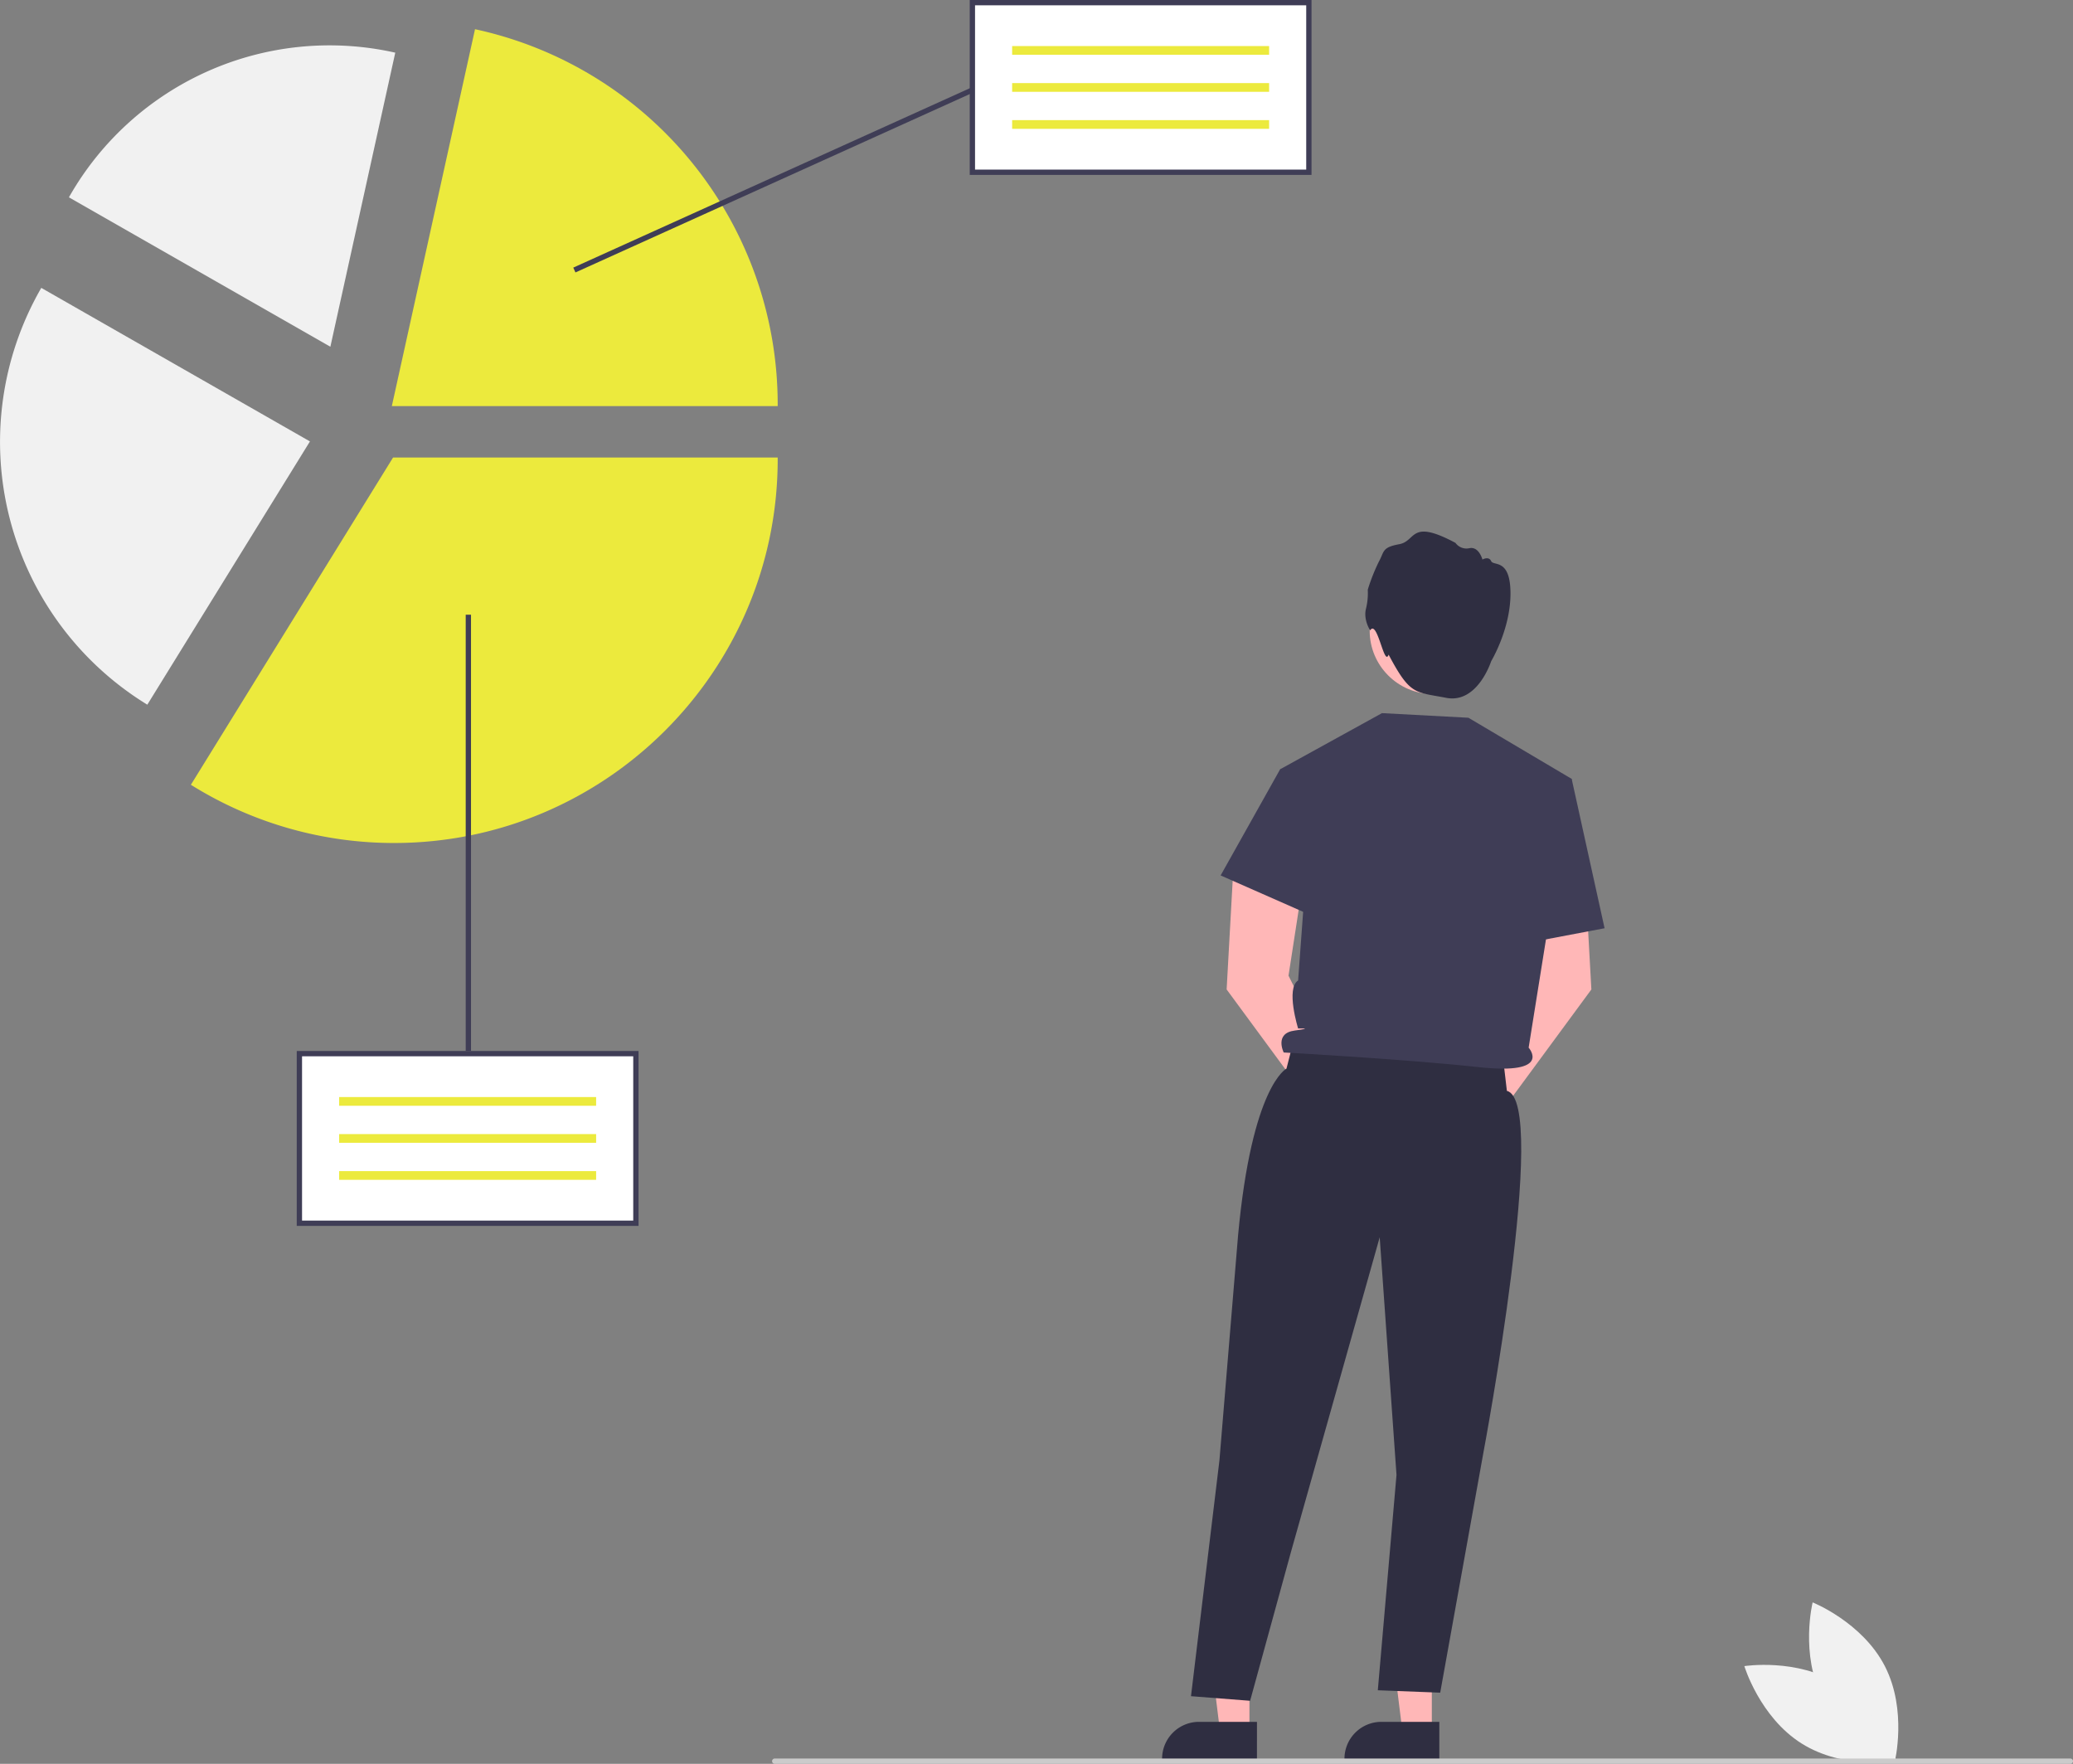 <svg xmlns="http://www.w3.org/2000/svg" xmlns:xlink="http://www.w3.org/1999/xlink" data-name="Layer 1" width="782.406" height="665.606" viewBox="0 0 782.406 665.606"><rect x="0" y="0" width="782.406" height="665.606" fill="#808080" stroke="none"/><path d="M896.666,758.041c8.555,16.628,27.251,24.057,27.251,24.057s4.826-19.531-3.729-36.159-27.251-24.057-27.251-24.057S888.111,741.413,896.666,758.041Z" transform="translate(-208.797 -117.197)" fill="#f1f1f1"></path><path d="M902.87,752.745c15.834,9.949,21.633,29.213,21.633,29.213s-19.872,3.134-35.706-6.815S867.164,745.931,867.164,745.931,887.036,742.796,902.87,752.745Z" transform="translate(-208.797 -117.197)" fill="#f1f1f1"></path><polygon points="471.576 653.39 460.472 653.39 455.19 610.561 471.578 610.562 471.576 653.39" fill="#ffb7b7"></polygon><path d="M683.205,781.35l-35.803-.001v-.453a13.936,13.936,0,0,1,13.936-13.935h.001l21.867.001Z" transform="translate(-208.797 -117.197)" fill="#2f2e41"></path><polygon points="540.409 653.39 529.305 653.39 524.023 610.561 540.411 610.562 540.409 653.39" fill="#ffb7b7"></polygon><path d="M752.038,781.35l-35.803-.001v-.453a13.936,13.936,0,0,1,13.936-13.935h.001l21.867.001Z" transform="translate(-208.797 -117.197)" fill="#2f2e41"></path><path d="M716.964,529.346,695.117,485.382l5.627-36.466-26.265-7.246L671.761,490.578l34.061,46.289a9.053,9.053,0,1,0,11.141-7.521Z" transform="translate(-208.797 -117.197)" fill="#ffb7b7"></path><path d="M764.225,529.346,786.072,485.382l-5.627-36.466,26.265-7.246,2.717,48.908-34.061,46.289a9.053,9.053,0,1,1-11.141-7.521Z" transform="translate(-208.797 -117.197)" fill="#ffb7b7"></path><circle cx="540.846" cy="238.001" r="23.895" fill="#ffb9b9"></circle><path d="M725.928,355.069s-2.593-3.889-1.595-8.077a24.48,24.48,0,0,0,.698-7.279,72.045,72.045,0,0,1,4.188-10.57c2.094-3.789,1.097-5.385,7.678-6.581s3.889-9.772,21.239-.499a5.088,5.088,0,0,0,5.285,1.994c3.59-.698,4.886,4.288,4.886,4.288s2.393-1.396,3.291.598,7.296-1.197,7.296,12.265-7.282,25.486-7.282,25.486-5.114,16.134-16.98,13.841-13.585-.906-21.737-16.303C731.227,369.046,728.665,350.773,725.928,355.069Z" transform="translate(-208.797 -117.197)" fill="#2f2e41"></path><path d="M697.121,509.598,694.35,520.461s-13.049,6.306-18.272,62.932l-7.034,84.906L658.308,757.28l22.318,1.731,15.475-56.374,33.433-118.534,6.34,89.672-7.053,81.267,23.548.906,16.303-90.57s24.974-132.661,8.864-136.522l-1.619-13.824Z" transform="translate(-208.797 -117.197)" fill="#2f2e41"></path><path d="M691.954,407.492l38.442-21.184,32.625,1.741,38.969,23.066-16.242,101.432s9.31,10.409-18.827,7.353-73.615-5.535-73.615-5.535-3.658-7.257,4.154-8.276,1.28-.781,1.28-.781-4.721-15.159,0-18.114l2.284-31.132Z" transform="translate(-208.797 -117.197)" fill="#3f3d56"></path><polygon points="493.758 291.868 483.157 290.295 460.699 330.36 497.188 346.448 493.758 291.868" fill="#3f3d56"></polygon><polygon points="580.705 299.114 593.192 293.918 605.611 350.286 571.908 356.669 580.705 299.114" fill="#3f3d56"></polygon><path d="M501.203,782.803h489a1,1,0,0,0,0-2h-489a1,1,0,1,0,0,2Z" transform="translate(-208.797 -117.197)" fill="#cbcbcb"></path><rect x="113" y="397.606" width="127" height="64" fill="#fff"></rect><rect x="128.005" y="413.989" width="96.99" height="3.288" fill="#ecea3d"></rect><rect x="128.005" y="427.963" width="96.99" height="3.288" fill="#ecea3d"></rect><rect x="128.005" y="441.936" width="96.99" height="3.288" fill="#ecea3d"></rect><path d="M449.797,579.803h-129v-66h129Zm-127-2h125v-62h-125Z" transform="translate(-208.797 -117.197)" fill="#3f3d56"></path><path d="M357.535,435.312A144.44,144.44,0,0,1,281.423,413.705l-.581-.36.359-.581,75.952-122.922H502.32v.684C502.32,370.361,437.37,435.312,357.535,435.312Z" transform="translate(-208.797 -117.197)" fill="#ecea3d"></path><path d="M264.398,383.119,263.931,382.83a116.258,116.258,0,0,1-39.822-156.525l.272-.475,101.401,57.943Z" transform="translate(-208.797 -117.197)" fill="#f1f1f1"></path><path d="M502.32,270.448H356.684l31.396-142.232.667.147A144.831,144.831,0,0,1,502.32,269.765Z" transform="translate(-208.797 -117.197)" fill="#ecea3d"></path><path d="M333.487,248.047,234.809,191.66l.265-.463a113.043,113.043,0,0,1,122.388-54.243l.521.115Z" transform="translate(-208.797 -117.197)" fill="#f1f1f1"></path><rect x="367.004" y="1" width="127" height="64" fill="#fff"></rect><rect x="382.009" y="17.383" width="96.99" height="3.288" fill="#ecea3d"></rect><rect x="382.009" y="31.356" width="96.99" height="3.288" fill="#ecea3d"></rect><rect x="382.009" y="45.329" width="96.99" height="3.288" fill="#ecea3d"></rect><path d="M703.801,183.197h-129v-66h129Zm-127-2h125v-62h-125Z" transform="translate(-208.797 -117.197)" fill="#3f3d56"></path><rect x="175.772" y="231.969" width="2" height="164.638" fill="#3f3d56"></rect><rect x="418.257" y="184.137" width="164.785" height="2" transform="translate(-240.603 105.578) rotate(-24.337)" fill="#3f3d56"></rect></svg>
